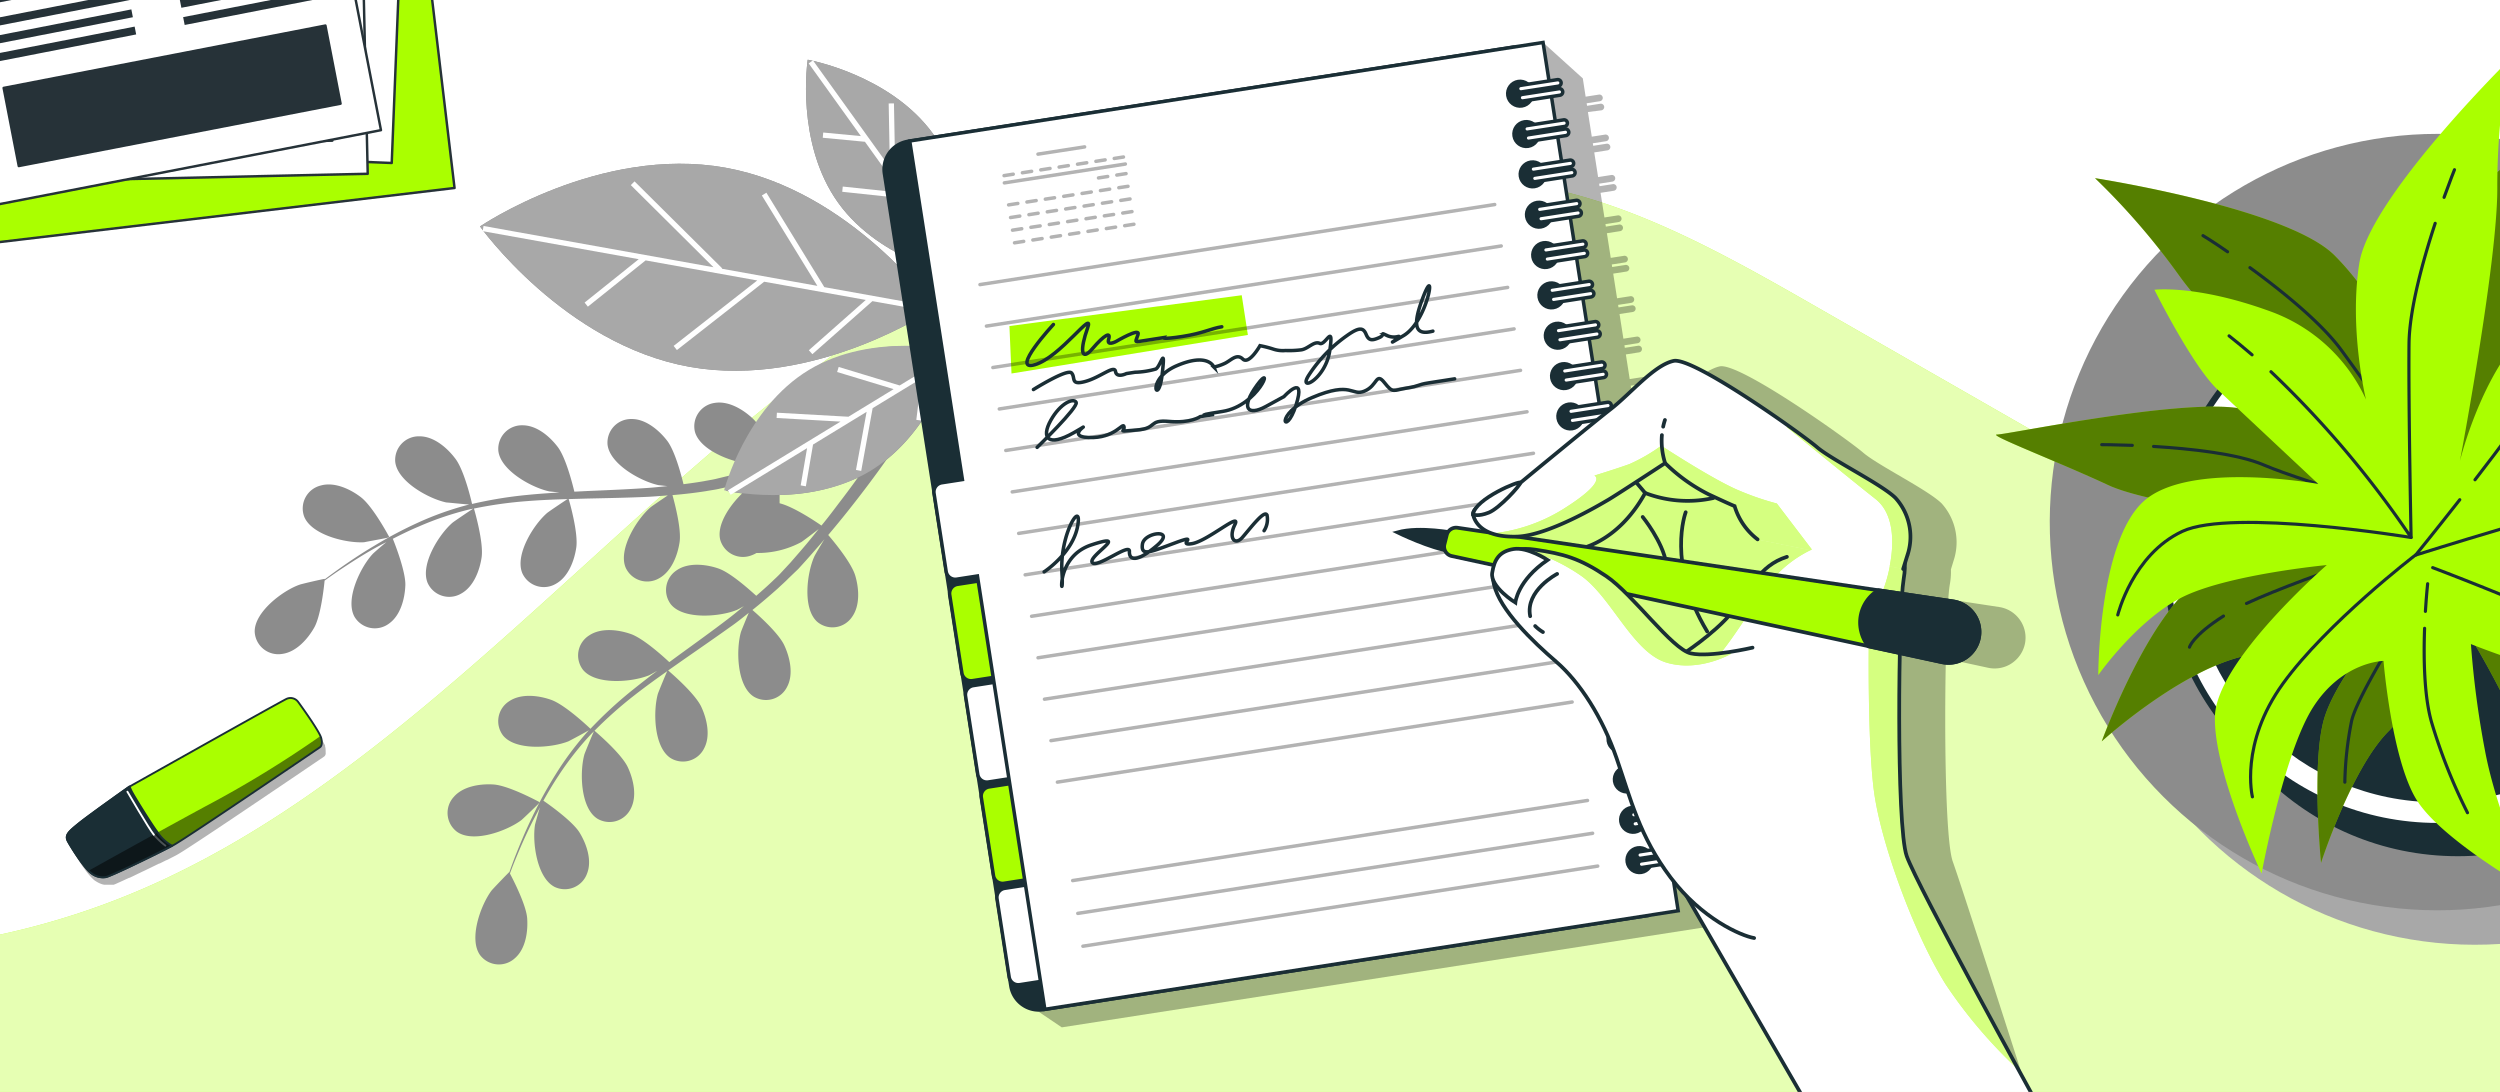 <svg id="Слой_1" data-name="Слой 1" xmlns="http://www.w3.org/2000/svg" xmlns:xlink="http://www.w3.org/1999/xlink" viewBox="0 0 435 190"><defs><style>.cls-1,.cls-14,.cls-19,.cls-24,.cls-25,.cls-28,.cls-34,.cls-37,.cls-38{fill:none;}.cls-12,.cls-16,.cls-2,.cls-22,.cls-27,.cls-6,.cls-8{fill:#fff;}.cls-11,.cls-12,.cls-14,.cls-2,.cls-21,.cls-22,.cls-23,.cls-25,.cls-28,.cls-29,.cls-3,.cls-30,.cls-34,.cls-4{stroke:#1a2e35;}.cls-11,.cls-12,.cls-14,.cls-15,.cls-16,.cls-18,.cls-19,.cls-2,.cls-21,.cls-22,.cls-23,.cls-24,.cls-25,.cls-28,.cls-29,.cls-3,.cls-30,.cls-34,.cls-37,.cls-38,.cls-4{stroke-linecap:round;}.cls-2,.cls-21,.cls-22,.cls-23,.cls-24,.cls-25,.cls-28,.cls-29,.cls-30{stroke-miterlimit:10;}.cls-2,.cls-28,.cls-29,.cls-30{stroke-width:0.65px;}.cls-15,.cls-23,.cls-3,.cls-30,.cls-7{fill:#af0;}.cls-11,.cls-12,.cls-14,.cls-15,.cls-16,.cls-18,.cls-19,.cls-3,.cls-34,.cls-37,.cls-38,.cls-4{stroke-linejoin:round;}.cls-3,.cls-34,.cls-37,.cls-38,.cls-4{stroke-width:0.33px;}.cls-11,.cls-21,.cls-29,.cls-35,.cls-4{fill:#1a2e35;}.cls-5{clip-path:url(#clip-path);}.cls-8{opacity:0.7;}.cls-9{fill:#a8a8a8;}.cls-10{fill:#8c8c8c;}.cls-11,.cls-12{stroke-width:1.1px;}.cls-13,.cls-27{opacity:0.5;}.cls-14{stroke-width:0.55px;}.cls-15,.cls-16,.cls-18,.cls-19{stroke:#263238;stroke-width:0.43px;}.cls-17,.cls-18{fill:#263238;}.cls-20{opacity:0.3;}.cls-21,.cls-22,.cls-23,.cls-24,.cls-25{stroke-width:0.61px;}.cls-24{stroke:#000;}.cls-26{clip-path:url(#clip-path-2);}.cls-31{clip-path:url(#clip-path-3);}.cls-32{clip-path:url(#clip-path-4);}.cls-33{clip-path:url(#clip-path-5);}.cls-36{clip-path:url(#clip-path-6);}.cls-37,.cls-38{stroke:#fff;}.cls-37{opacity:0.26;}</style><clipPath id="clip-path"><rect class="cls-1" width="435" height="190"/></clipPath><clipPath id="clip-path-2"><path id="_Обтравочный_контур_" data-name="&lt;Обтравочный контур&gt;" class="cls-2" d="M322.74,206.52l-32.39-56S286.73,125.1,279,114.86s-18.55-17.71-12.27-22.94S289,76.69,292.26,77.33s25.29,11.74,31.51,13.57,8.4,4.44,7.47,9.83-1.32,43,.53,48.23S354,191.2,354,191.2"/></clipPath><clipPath id="clip-path-3"><path id="_Обтравочный_контур_2" data-name="&lt;Обтравочный контур&gt;" class="cls-2" d="M304.94,112.69s-7.42,1.74-10.73,1-10.09-10.31-14.73-13.44-7.48-3.88-12.35-4.61-8.23,1.62-7.18,6.07,6.69,9.85,10.82,13.42,8.06,9.69,10.51,16.78,4,13.62,9.42,20.79,12.23,10.12,14.52,10.52"/></clipPath><clipPath id="clip-path-4"><path id="_Обтравочный_контур_3" data-name="&lt;Обтравочный контур&gt;" class="cls-2" d="M331.15,99l.89-2.87a10.08,10.08,0,0,0-2.23-9.49c-2.44-2.4-11.1-6.63-13.66-8.84s-21.54-15.75-24.95-15-7.43,5.66-10.87,8.34S264.56,84,264.56,84s-8.66,3.76-8.25,5.53,2.2,4,7.63,3.84,14.49-5.59,15.87-6.39,9.92-6.4,9.92-6.4A30,30,0,0,0,297.27,86c4,1.87,4.55,2.06,4.55,2.06a11.34,11.34,0,0,0,4,5.79"/></clipPath><clipPath id="clip-path-5"><path id="_Обтравочный_контур_4" data-name="&lt;Обтравочный контур&gt;" class="cls-3" d="M22.5,136.89s-6.93,4.9-8.76,6.38-2.48,2.07-1.93,3.11,3,4.87,4.09,5.58a3.25,3.25,0,0,0,2.49.67c.81-.1,9.41-4.29,11.75-5.55S55.7,130,55.7,130s.51-.31.19-1.58c-.27-1.06-3.07-5-4-6.27a1.65,1.65,0,0,0-2-.56h0C48.76,122.11,22.5,136.89,22.5,136.89Z"/></clipPath><clipPath id="clip-path-6"><path id="_Обтравочный_контур_5" data-name="&lt;Обтравочный контур&gt;" class="cls-4" d="M27.38,144.75c-.87-1.1-4.08-6.27-4.5-7.13a7.8,7.8,0,0,1-.32-.75l-.06,0s-6.93,4.9-8.76,6.38-2.48,2.07-1.93,3.11,3,4.87,4.09,5.58a3.25,3.25,0,0,0,2.49.67c.79-.1,8.95-4.07,11.55-5.45A7.2,7.2,0,0,1,27.38,144.75Z"/></clipPath></defs><title>using_apostrophes_after_s_blog</title><g class="cls-5"><rect class="cls-6" x="-4.02" y="-10.48" width="453.14" height="206.5"/><path class="cls-7" d="M31.19,151.72c57-28,98.6-95,158.14-113.24a176.27,176.27,0,0,1,28.74-5.74c18.59-2.46,37.56-3.81,55.83,1.06,14.86,4,28.77,11.92,42.54,19.81l49.08,28.13c19.61,11.24,39.63,22.82,55.1,41.39s25.81,45.78,21.17,71.72a24.25,24.25,0,0,1-2.78,8.41c-3.9,6.34-11.34,6.94-17.81,7q-191.43,1-382.86-1.76c-20.74-.3-41.48-.64-62.2-1.85-16.38-1-34.32-3.32-45.75-17.74-5.12-6.45-11.93-23.25-3-29.21,5.87-3.91,22.36,4.22,28.75,5A133.66,133.66,0,0,0,31.19,151.72Z"/><path class="cls-8" d="M31.19,151.72c57-28,98.6-95,158.14-113.24a176.27,176.27,0,0,1,28.74-5.74c18.59-2.46,37.56-3.81,55.83,1.06,14.86,4,28.77,11.92,42.54,19.81l49.08,28.13c19.61,11.24,39.63,22.82,55.1,41.39s25.81,45.78,21.17,71.72a24.25,24.25,0,0,1-2.78,8.41c-3.9,6.34-11.34,6.94-17.81,7q-191.43,1-382.86-1.76c-20.74-.3-41.48-.64-62.2-1.85-16.38-1-34.32-3.32-45.75-17.74-5.12-6.45-11.93-23.25-3-29.21,5.87-3.91,22.36,4.22,28.75,5A133.66,133.66,0,0,0,31.19,151.72Z"/><ellipse class="cls-9" cx="430.66" cy="96.85" rx="67.55" ry="67.44" transform="translate(290.98 515.58) rotate(-84.23)"/><ellipse class="cls-10" cx="424.12" cy="90.86" rx="67.55" ry="67.44" transform="translate(291.06 503.68) rotate(-84.23)"/><circle class="cls-11" cx="427.66" cy="101.15" r="47.28"/><circle class="cls-12" cx="424.13" cy="96.46" r="47.28"/><circle class="cls-11" cx="424.13" cy="96.46" r="42.58"/><path class="cls-7" d="M419.14,64.45s-4.7-11.75-12.92-20S364.53,31,364.53,31a122.57,122.57,0,0,1,14.68,17c7.63,10.57,32.89,34.65,32.89,34.65S399.76,72.08,388.6,70.91s-39.35,4.7-41.11,4.7,10.57,4.7,19.38,8.81,42.87,7.63,42.87,7.63-14.68,4.11-24.67,7.63S365.7,129,365.7,129s12.92-11.75,24.08-14.68,27-8.22,27-8.22-10,11.16-12.33,18.79-.59,25.25-.59,25.25,5.29-16.44,11.75-22.9,13.51-17.62,13.51-17.62a162.81,162.81,0,0,1,8.81,16.44c4.7,10,7.63,24.67,7.63,24.67s7.63-16.44,7-24.67-9.4-22.9-9.4-22.9,5.87-4.11,14.68-.59S482,120.83,482,120.83s-3.52-19.38-9.4-27-31.13-10-31.13-10,14.09-8.22,22.9-10,20.55,2.35,20.55,2.35-13.51-18.79-24.08-20S434.41,71.5,434.41,71.5L439.11,48c1.17-5.87-1.17-20.55-1.17-20.55S431.47,31,423.84,42.13A29.21,29.21,0,0,0,419.14,64.45Z"/><path class="cls-13" d="M419.14,64.45s-4.7-11.75-12.92-20S364.53,31,364.53,31a122.57,122.57,0,0,1,14.68,17c7.63,10.57,32.89,34.65,32.89,34.65S399.76,72.08,388.6,70.91s-39.35,4.7-41.11,4.7,10.57,4.7,19.38,8.81,42.87,7.63,42.87,7.63-14.68,4.11-24.67,7.63S365.7,129,365.7,129s12.92-11.75,24.08-14.68,27-8.22,27-8.22-10,11.16-12.33,18.79-.59,25.25-.59,25.25,5.29-16.44,11.75-22.9,13.51-17.62,13.51-17.62a162.81,162.81,0,0,1,8.81,16.44c4.7,10,7.63,24.67,7.63,24.67s7.63-16.44,7-24.67-9.4-22.9-9.4-22.9,5.87-4.11,14.68-.59S482,120.83,482,120.83s-3.52-19.38-9.4-27-31.13-10-31.13-10,14.09-8.22,22.9-10,20.55,2.35,20.55,2.35-13.51-18.79-24.08-20S434.41,71.5,434.41,71.5L439.11,48c1.17-5.87-1.17-20.55-1.17-20.55S431.47,31,423.84,42.13A29.21,29.21,0,0,0,419.14,64.45Z"/><path class="cls-14" d="M430.71,46.57c.41-1.69.86-3.37,1.35-5"/><path class="cls-14" d="M391.49,46.57c5.5,4,12.38,9.54,15.91,14.36,6.46,8.81,19.38,27.6,19.38,27.6a174.48,174.48,0,0,1,3-37.65"/><path class="cls-14" d="M383.32,41S385,42,387.6,43.81"/><path class="cls-14" d="M426.78,88.53s22.32-22.32,31.71-24.08,17.62,5.29,17.62,5.29"/><path class="cls-14" d="M386.89,107.19c-5.43,3.46-5.92,5.42-5.92,5.42"/><path class="cls-14" d="M475.52,109.08s-3.52-8.81-15.86-12.92S428,91.46,428,91.46s-27.18,8.89-37.11,13.54"/><path class="cls-14" d="M416.09,88.11C422.65,90,428,91.46,428,91.46"/><path class="cls-14" d="M374.72,77.68c6.38.39,14.6,1.26,19.17,3.22,3.73,1.6,11.07,3.92,18,6"/><path class="cls-14" d="M365.7,77.37s2.14,0,5.32.12"/><path class="cls-14" d="M426.78,95s-16.44,24.67-17.62,30.54A60,60,0,0,0,408,136.1"/><path class="cls-14" d="M434.09,102.75c3.17,4.09,7,9.54,8.55,14a95.69,95.69,0,0,1,4.11,16.44"/><path class="cls-14" d="M429.12,96.75s1.3,1.45,3.12,3.69"/><path class="cls-7" d="M411.68,69.51s-3-12.28-1.15-23.75,26-35.29,26-35.29a122.56,122.56,0,0,0-2,22.4c0,13-6.5,47.33-6.5,47.33s3.85-15.78,12.23-23.24S475,37.81,476.39,36.78s-5.85,10-10.6,18.46-30.37,31.21-30.37,31.21,14.32-5.22,24.49-8.19,32.87,12.55,32.87,12.55-17.35-2-28.12,2.12S437.91,102,437.91,102s14.62,3.24,21,8.07,15.21,20.17,15.21,20.17S460.21,120,451.19,118.5s-21.25-6.43-21.25-6.43a162.82,162.82,0,0,0,2.44,18.49c2,10.85,8.19,24.49,8.19,24.49s-15.79-8.9-20.11-15.92S414.73,115,414.73,115s-7.17.09-12.27,8.09S393.52,152,393.52,152s-8.44-17.8-8.12-27.42,19.46-26.26,19.46-26.26-16.24,1.54-24.43,5.25-15.33,13.9-15.33,13.9,0-23.14,7.91-30.26,30.37-3,30.37-3L385.87,67.8c-4.38-4.09-11-17.38-11-17.38s7.3-.91,20,3.7A29.21,29.21,0,0,1,411.68,69.51Z"/><path class="cls-14" d="M391.86,61.74c-1.32-1.13-2.66-2.24-4-3.3"/><path class="cls-14" d="M423.72,38.86c-2.13,6.47-4.49,15-4.55,20.94-.11,10.92.36,33.72.36,33.72a174.49,174.49,0,0,0-24.38-28.84"/><path class="cls-14" d="M427.08,29.53s-.76,1.89-1.81,4.81"/><path class="cls-14" d="M419.52,93.52s-31.14-5.11-39.8-1.06S368.49,107,368.49,107"/><path class="cls-14" d="M391.92,138.65s-2.28-9.21,5.34-19.74,23-22.31,23-22.31,27.26-8.63,38-10.65"/><path class="cls-14" d="M428,86.95c-4.22,5.38-7.68,9.64-7.68,9.64"/><path class="cls-14" d="M455.48,54.34c-5,4-11.12,9.53-13.7,13.79-2.1,3.47-6.71,9.64-11.13,15.35"/><path class="cls-14" d="M423.29,98.77S451,109.21,455.41,113.3a59.94,59.94,0,0,1,7.12,7.9"/><path class="cls-14" d="M421.88,109.33c-.19,5.17-.09,11.81,1.21,16.33a95.71,95.71,0,0,0,6.25,15.75"/><path class="cls-14" d="M422.41,101.57s-.21,1.94-.39,4.81"/><path class="cls-10" d="M67.75,93.48s-2.85-5.39-5-7c-1.84-1.4-4.58-2.67-6.94-2a4.11,4.11,0,0,0-2.89,5.39c1.27,3.23,7.36,4.67,10.45,4.48C63.63,94.28,67.78,93.54,67.75,93.48Z"/><path class="cls-10" d="M90.72,142.7c.21-.16,3.26-3.07,3.21-3.1s-5.35-2.92-8.06-3.1c-2.31-.15-5.29.3-6.9,2.15a4.11,4.11,0,0,0,.56,6.09C82.37,146.73,88.24,144.57,90.72,142.7Z"/><path class="cls-10" d="M83.52,39.4S98.14,59.91,120,63.83s42.71-10.21,42.71-10.21S148.1,33.11,126.23,29.18,83.52,39.4,83.52,39.4Z"/><path class="cls-10" d="M131.73,73.67a6.66,6.66,0,0,0-.67-.77c-1.67-1.6-4.24-3.18-6.66-2.8a4.11,4.11,0,0,0-3.49,5c.67,2.54,4.22,4.38,7.24,5.19-.39.89-.7,1.71-1,2.41l-2.27.55c-.79.21-1.56.31-2.36.47-1.17.21-2.38.37-3.59.53-.36-1.48-1.48-5.79-2.85-7.57s-3.71-3.79-6.16-3.77a4.11,4.11,0,0,0-4.21,4.43c.37,3.45,5.87,6.45,8.9,7.08.1,0,.75.09,1.53.16-1.19.12-2.37.25-3.58.33-3.43.24-6.92.38-10.43.53l-2.19.11c-.3-1.24-1.47-5.92-2.9-7.79S93.37,74,90.92,74a4.11,4.11,0,0,0-4.21,4.43c.37,3.45,5.87,6.45,8.9,7.08.11,0,.89.1,1.77.18-1.9.11-3.8.24-5.67.43a72.7,72.7,0,0,0-9.57,1.57c-.1-.44-1.37-6-3-8-1.41-1.84-3.71-3.79-6.16-3.77a4.11,4.11,0,0,0-4.21,4.43c.37,3.45,5.87,6.45,8.9,7.08.22,0,3,.3,4.06.36l-.11,0a53.58,53.58,0,0,0-9,3.2,72.9,72.9,0,0,0-7.53,4c-2.27,1.34-4.27,2.7-6,3.92-.94.67-1.8,1.3-2.59,1.89v-.07c0-.06-4.1.89-4.35,1-2.92,1-7.94,4.78-7.83,8.24a4.11,4.11,0,0,0,4.78,3.81c2.43-.32,4.44-2.57,5.58-4.59s1.69-7,1.8-8.16c.83-.6,1.73-1.24,2.73-1.91,1.78-1.18,3.8-2.5,6.09-3.78.61-.34,1.28-.69,1.92-1-1,.81-2.27,1.93-2.38,2.06-2.11,2.27-4.85,7.9-3.15,10.93a4.11,4.11,0,0,0,6,1.17c2-1.41,2.75-4.33,2.84-6.64s-1.76-7.1-2.18-8.11c1.44-.74,2.93-1.47,4.53-2.14a53,53,0,0,1,8.92-3l.54-.1c-.54.32-3.41,2.27-3.59,2.43-2.35,2-5.69,7.32-4.33,10.51a4.11,4.11,0,0,0,5.83,1.83c2.15-1.18,3.21-4,3.55-6.29.39-2.64-1.27-8.28-1.33-8.5a72.31,72.31,0,0,1,9.29-1.3c2.31-.18,4.66-.28,7-.35-.7.43-3.36,2.24-3.54,2.4-2.35,2-5.69,7.32-4.33,10.51a4.11,4.11,0,0,0,5.83,1.83c2.15-1.18,3.21-4,3.55-6.29.38-2.58-1.18-8-1.32-8.45l3.21-.09c3.5-.08,7-.14,10.48-.3,1.2-.06,2.38-.16,3.56-.25-1,.67-2.87,1.94-3,2.07-2.35,2-5.69,7.32-4.33,10.51a4.11,4.11,0,0,0,5.83,1.83c2.15-1.18,3.21-4,3.55-6.29s-.88-6.88-1.24-8.17c2-.17,3.91-.39,5.82-.69.82-.15,1.67-.25,2.44-.44l1.23-.27c-.12.41-.18.65-.18.65s1.06.24,2.81.46c-2.25,2.18-4.45,5.51-3.81,8.06a4.11,4.11,0,0,0,5.49,2.69,4.83,4.83,0,0,0,.82-.39,16,16,0,0,0,7.82-1.91c.17-.1,2.06-1.52,3-2.26-.62.77-1.24,1.54-1.9,2.34-.95,1.15-2,2.33-3,3.49L136,99.55c-.54.61-1.13,1.12-1.71,1.69-.86.82-1.78,1.62-2.7,2.43-1.11-1-4.43-4-6.55-4.74s-5.19-1.11-7.22.25a4.11,4.11,0,0,0-1.07,6c2.21,2.67,8.45,2.14,11.33,1,.09,0,.68-.34,1.36-.71-.92.76-1.84,1.52-2.8,2.25-2.73,2.09-5.57,4.13-8.41,6.19l-1.77,1.3c-.93-.87-4.5-4.13-6.72-4.9s-5.18-1.11-7.22.25a4.11,4.11,0,0,0-1.07,6c2.21,2.67,8.45,2.14,11.33,1,.1,0,.8-.41,1.57-.83-1.53,1.14-3,2.3-4.49,3.49a72.74,72.74,0,0,0-7.12,6.59c-.33-.31-4.43-4.21-6.9-5.06-2.19-.76-5.18-1.11-7.22.25a4.11,4.11,0,0,0-1.07,6c2.21,2.67,8.45,2.14,11.33,1,.2-.08,2.71-1.43,3.59-1.94l-.08.08a53.57,53.57,0,0,0-5.72,7.62,72.92,72.92,0,0,0-4.09,7.46c-1.16,2.37-2.07,4.61-2.86,6.59-.42,1.08-.78,2.07-1.11,3l0-.06c0-.06-2.93,3-3.09,3.22-1.86,2.48-4,8.37-2,11.2a4.11,4.11,0,0,0,6.09.54c1.85-1.61,2.28-4.6,2.12-6.91s-2.43-6.73-3-7.8c.36-1,.76-2,1.22-3.1.83-2,1.79-4.17,3-6.51.32-.62.69-1.28,1-1.92-.36,1.2-.82,2.86-.85,3-.51,3.06.31,9.26,3.4,10.85a4.11,4.11,0,0,0,5.65-2.33c.9-2.28-.09-5.13-1.3-7.11s-5.39-4.94-6.3-5.56c.79-1.41,1.63-2.84,2.59-4.29a53,53,0,0,1,5.81-7.4c.13-.13.27-.25.4-.38-.28.56-1.59,3.77-1.66,4-.84,3-.71,9.24,2.19,11.16a4.11,4.11,0,0,0,5.87-1.7c1.14-2.17.47-5.11-.51-7.21-1.13-2.41-5.63-6.21-5.8-6.35a72.38,72.38,0,0,1,7-6.21c1.83-1.43,3.73-2.8,5.66-4.16-.35.74-1.56,3.72-1.63,3.95-.84,3-.71,9.24,2.19,11.16a4.11,4.11,0,0,0,5.87-1.7c1.14-2.17.47-5.11-.51-7.21-1.11-2.36-5.4-6-5.76-6.32l2.63-1.85c2.88-2,5.77-4,8.57-6,1-.71,1.9-1.45,2.83-2.18-.49,1.13-1.33,3.2-1.38,3.39-.84,3-.71,9.24,2.19,11.16a4.11,4.11,0,0,0,5.87-1.7c1.14-2.17.47-5.11-.51-7.21s-4.53-5.26-5.54-6.13c1.54-1.23,3-2.48,4.47-3.79.6-.58,1.25-1.13,1.8-1.71L138.9,99C140,97.8,141,96.68,142,95.52c.51-.58,1-1.14,1.46-1.71-.66,1.07-1.68,2.79-1.76,3-1.28,2.82-2.1,9,.47,11.36a4.11,4.11,0,0,0,6.06-.79c1.46-2,1.24-5,.59-7.2-.72-2.45-4.27-6.58-4.71-7.09,1.18-1.4,2.32-2.78,3.36-4.09,2.78-3.49,5.05-6.56,6.77-9,8.92-7.16,11.94-19,11.94-19S152,57.76,141,64.47A30.06,30.06,0,0,0,131.73,73.67Zm11.19,17.77c-.54-.38-4.72-3.25-7.27-3.87,0-.49,0-1,0-1.46a33.78,33.78,0,0,0,13.61-3c-1,1.41-2.14,2.94-3.38,4.55C144.94,88.91,144,90.16,142.93,91.45Z"/><path class="cls-10" d="M140.54,10.39s-2.2,14.44,5.31,24.9,21.89,13,21.89,13,2.2-14.44-5.31-24.9S140.54,10.39,140.54,10.39Z"/><path class="cls-9" d="M83.52,39.4S98.14,59.91,120,63.83s42.71-10.21,42.71-10.21S148.1,33.11,126.23,29.18,83.52,39.4,83.52,39.4Z"/><path class="cls-9" d="M140.54,10.39s-2.2,14.44,5.31,24.9,21.89,13,21.89,13,2.2-14.44-5.31-24.9S140.54,10.39,140.54,10.39Z"/><path class="cls-9" d="M126,85.31s14.33,3.34,25.42-3.36S166.18,61,166.18,61s-14.33-3.34-25.42,3.36S126,85.31,126,85.31Z"/><polygon class="cls-6" points="143.43 49.96 133.35 33.53 132.56 34.01 142.22 49.74 125.59 46.76 125.66 46.69 110.41 31.56 109.76 32.21 124.15 46.5 84.14 39.32 83.98 40.22 111.14 45.1 101.72 52.65 102.29 53.36 112.34 45.31 131.76 48.8 117.21 60.19 117.78 60.91 132.97 49.02 150.65 52.19 140.74 60.94 141.35 61.63 151.8 52.4 163.18 54.44 163.34 53.54 143.42 49.96 143.43 49.96"/><polygon class="cls-6" points="145.93 63.85 145.66 64.73 155.49 67.71 147.61 72.52 147.61 72.51 135.18 71.81 135.13 72.73 146.25 73.36 126.66 85.31 127.14 86.09 140.43 77.98 139.32 84.46 140.22 84.62 141.47 77.35 150.79 71.66 148.94 81.77 149.85 81.94 151.84 71.02 160.32 65.85 159.44 73.06 160.35 73.17 161.32 65.24 166.97 61.79 166.49 61.01 156.54 67.07 145.93 63.85"/><polygon class="cls-6" points="155.78 30.44 155.55 17.99 154.63 18 154.84 29.14 141.45 10.5 140.71 11.03 149.79 23.68 143.24 23.06 143.16 23.97 150.5 24.67 156.86 33.54 146.64 32.46 146.55 33.37 157.58 34.55 163.37 42.61 156.12 42.27 156.07 43.19 164.06 43.56 167.91 48.94 168.66 48.4 161.87 38.94 164.29 28.11 163.39 27.91 161.15 37.94 155.77 30.44 155.78 30.44"/><path class="cls-15" d="M69.44-68.6h0a2.37,2.37,0,0,1-2.63-2.07l-.32-2.72L-24-62.64-11.44,43.47,79.09,32.71,72.23-25a2.37,2.37,0,0,1,2.07-2.63h0a2.37,2.37,0,0,0,2.07-2.63l-4.3-36.21A2.37,2.37,0,0,0,69.44-68.6Z"/><rect class="cls-16" x="1.05" y="-65.33" width="68.94" height="92.34" transform="matrix(1, 0.04, -0.04, 1, -0.75, -1.45)"/><rect class="cls-17" x="6.28" y="0.46" width="24.13" height="1.39" transform="translate(0.06 -0.74) rotate(2.32)"/><rect class="cls-17" x="39.1" y="-1.26" width="24.13" height="1.39" transform="translate(0.02 -2.07) rotate(2.32)"/><rect class="cls-17" x="38.98" y="1.79" width="24.13" height="1.39" transform="translate(0.14 -2.07) rotate(2.32)"/><rect class="cls-18" x="5.49" y="7.21" width="57.13" height="13.87" transform="translate(0.6 -1.37) rotate(2.32)"/><rect class="cls-16" x="-5.97" y="-61.33" width="68.94" height="92.34" transform="translate(0.34 0.63) rotate(-1.27)"/><rect class="cls-17" x="0.42" y="-0.6" width="24.13" height="1.39" transform="translate(0 0.28) rotate(-1.27)"/><rect class="cls-17" x="0.49" y="2.45" width="24.13" height="1.39" transform="translate(-0.07 0.28) rotate(-1.27)"/><rect class="cls-17" x="0.56" y="5.5" width="24.13" height="1.39" transform="translate(-0.13 0.28) rotate(-1.27)"/><rect class="cls-17" x="33.14" y="-1.32" width="24.13" height="1.39" transform="translate(0.03 1) rotate(-1.27)"/><rect class="cls-17" x="33.21" y="1.73" width="24.13" height="1.39" transform="translate(-0.04 1) rotate(-1.27)"/><rect class="cls-17" x="33.28" y="4.78" width="24.13" height="1.39" transform="translate(-0.11 1.01) rotate(-1.27)"/><rect class="cls-18" x="0.55" y="11.24" width="57.13" height="13.87" transform="translate(-0.4 0.65) rotate(-1.27)"/><rect class="cls-16" x="-10.73" y="-62.28" width="68.94" height="92.34" transform="matrix(0.98, -0.19, 0.19, 0.98, 3.53, 4.25)"/><rect class="cls-17" x="-1.51" y="0.95" width="24.13" height="1.39" transform="translate(-0.12 2.06) rotate(-11.06)"/><rect class="cls-17" x="-0.92" y="3.94" width="24.13" height="1.39" transform="translate(-0.68 2.22) rotate(-11.06)"/><rect class="cls-17" x="-0.34" y="6.93" width="24.13" height="1.39" transform="translate(-1.25 2.39) rotate(-11.06)"/><rect class="cls-17" x="31.2" y="-2.34" width="24.13" height="1.39" transform="translate(1.12 8.27) rotate(-11.06)"/><rect class="cls-17" x="31.78" y="0.66" width="24.13" height="1.39" transform="translate(0.55 8.43) rotate(-11.06)"/><line class="cls-19" x1="-2.49" y1="0.66" x2="54.67" y2="-10.51"/><rect class="cls-18" x="1.45" y="9.7" width="57.13" height="13.87" transform="matrix(0.98, -0.19, 0.19, 0.98, -2.63, 6.07)"/><path class="cls-20" d="M278.64,19.2a.58.58,0,1,0-.18-1.15l-2.31.36-.07-.44,2.31-.36a.58.58,0,1,0-.18-1.15l-2.31.36-.49-3.18-6.93-6.26L177.8,174.07l6.95,4.69,113.61-17.68-1.27-8.15,2.31-.36a.58.58,0,1,0-.18-1.15l-2.31.36-.07-.44,2.31-.36a.58.58,0,1,0-.18-1.15l-2.31.36-.67-4.29,2.31-.36a.58.58,0,0,0-.18-1.15l-2.31.36-.07-.44,2.31-.36a.58.58,0,0,0-.18-1.15l-2.31.36-.67-4.29,2.31-.36a.58.58,0,1,0-.18-1.15l-2.31.36-.07-.44,2.31-.36a.58.58,0,1,0-.18-1.15l-2.31.36-.67-4.29,2.31-.36a.58.58,0,1,0-.18-1.15l-2.31.36-.07-.44,2.31-.36a.58.58,0,1,0-.18-1.15l-2.31.36-.67-4.29,2.31-.36a.58.58,0,1,0-.18-1.15l-2.31.36-.07-.44,2.31-.36a.58.58,0,1,0-.18-1.15l-2.31.36-.67-4.29,2.31-.36a.58.58,0,1,0-.18-1.15l-2.31.36-.07-.44,2.31-.36a.58.58,0,1,0-.18-1.15l-2.31.36-.67-4.29,2.31-.36a.58.58,0,1,0-.18-1.15l-2.31.36-.07-.44,2.31-.36a.58.58,0,1,0-.18-1.15l-2.31.36-.67-4.29,2.31-.36a.58.58,0,1,0-.18-1.15l-2.31.36-.07-.44,2.31-.36a.58.58,0,1,0-.18-1.15l-2.31.36-.67-4.29,2.31-.36a.58.58,0,1,0-.18-1.15l-2.31.36-.07-.44,2.31-.36a.58.58,0,1,0-.18-1.15l-2.31.36-.67-4.29,2.31-.36a.58.58,0,0,0-.18-1.15l-2.31.36-.07-.44,2.31-.36a.58.58,0,1,0-.18-1.15l-2.31.36-.67-4.29,2.31-.36a.58.58,0,1,0-.18-1.15l-2.31.36-.07-.44,2.31-.36a.58.58,0,1,0-.18-1.15l-2.31.36-.67-4.29,2.31-.36a.58.58,0,0,0-.18-1.15l-2.31.36-.07-.44,2.31-.36a.58.58,0,0,0-.18-1.15l-2.31.36L284,68.7l2.31-.36a.58.58,0,0,0-.18-1.15l-2.31.36-.07-.44,2.31-.36a.58.58,0,1,0-.18-1.15l-2.31.36-.67-4.29,2.31-.36a.58.58,0,1,0-.18-1.15l-2.31.36-.07-.44,2.31-.36a.58.58,0,1,0-.18-1.15l-2.31.36-.67-4.29,2.31-.36a.58.58,0,1,0-.18-1.15l-2.31.36-.07-.44,2.31-.36a.58.58,0,1,0-.18-1.15l-2.31.36-.67-4.29,2.31-.36a.58.58,0,1,0-.18-1.15l-2.31.36-.07-.44,2.31-.36a.58.58,0,1,0-.18-1.15l-2.31.36-.67-4.29,2.31-.36a.58.58,0,1,0-.18-1.15l-2.31.36-.07-.44,2.31-.36a.58.58,0,1,0-.18-1.15l-2.31.36-.67-4.29,2.31-.36a.58.58,0,1,0-.18-1.15l-2.31.36-.07-.44,2.31-.36a.58.58,0,1,0-.18-1.15l-2.31.36-.67-4.29,2.31-.36a.58.58,0,1,0-.18-1.15l-2.31.36-.07-.44,2.31-.36a.58.58,0,1,0-.18-1.15l-2.31.36-.67-4.29Z"/><path class="cls-21" d="M181.47,175.68l105.34-16.39L263.3,8.2,158,24.59a4.93,4.93,0,0,0-4.11,5.62l22,141.35A4.93,4.93,0,0,0,181.47,175.68Z"/><path class="cls-22" d="M174.5,154.1h6.07a1.61,1.61,0,0,1,1.61,1.61v13.75a1.61,1.61,0,0,1-1.61,1.61H174.5a0,0,0,0,1,0,0v-17a0,0,0,0,1,0,0Z" transform="translate(379.56 295.82) rotate(171.15)"/><path class="cls-23" d="M171.75,136.47h6.07a1.61,1.61,0,0,1,1.61,1.61v13.75a1.61,1.61,0,0,1-1.61,1.61h-6.07a0,0,0,0,1,0,0v-17A0,0,0,0,1,171.75,136.47Z" transform="translate(371.4 261.18) rotate(171.15)"/><path class="cls-22" d="M169,118.83h6.07a1.61,1.61,0,0,1,1.61,1.61V134.2a1.61,1.61,0,0,1-1.61,1.61H169a0,0,0,0,1,0,0v-17A0,0,0,0,1,169,118.83Z" transform="translate(363.23 226.55) rotate(171.15)"/><path class="cls-23" d="M166.27,101.2h6.07a1.61,1.61,0,0,1,1.61,1.61v13.75a1.61,1.61,0,0,1-1.61,1.61h-6.07a0,0,0,0,1,0,0v-17A0,0,0,0,1,166.27,101.2Z" transform="translate(355.06 191.92) rotate(171.15)"/><path class="cls-22" d="M163.86,84l3.6-.56-9.17-58.91L268.49,7.39,292,158.47,181.8,175.62l-11.73-75.4-3.6.56a1.61,1.61,0,0,1-1.84-1.35l-2.11-13.59A1.61,1.61,0,0,1,163.86,84Z"/><polygon class="cls-7" points="175.64 56.73 176 64.99 217.13 58.28 216.06 51.37 175.64 56.73"/><circle class="cls-21" cx="264.49" cy="16.32" r="2.15" transform="translate(0.64 40.87) rotate(-8.85)"/><path class="cls-22" d="M264.72,16l6.43-1a.58.58,0,0,0,.48-.66h0a.58.58,0,0,0-.66-.48l-6.43,1a.58.58,0,0,0-.48.66h0A.58.58,0,0,0,264.72,16Z"/><path class="cls-22" d="M265,17.57l6.43-1a.58.58,0,0,0,.48-.66h0a.58.58,0,0,0-.66-.48l-6.43,1a.58.58,0,0,0-.48.66h0A.58.58,0,0,0,265,17.57Z"/><circle class="cls-21" cx="265.58" cy="23.34" r="2.15" transform="translate(-0.43 41.12) rotate(-8.85)"/><path class="cls-22" d="M265.81,23l6.43-1a.58.58,0,0,0,.48-.66h0a.58.58,0,0,0-.66-.48l-6.43,1a.58.58,0,0,0-.48.66h0A.58.58,0,0,0,265.81,23Z"/><path class="cls-22" d="M266.05,24.59l6.43-1a.58.58,0,0,0,.48-.66h0a.58.58,0,0,0-.66-.48l-6.43,1a.58.58,0,0,0-.48.66h0A.58.58,0,0,0,266.05,24.59Z"/><circle class="cls-21" cx="266.68" cy="30.36" r="2.15" transform="translate(-1.5 41.37) rotate(-8.85)"/><path class="cls-22" d="M266.9,30l6.43-1a.58.58,0,0,0,.48-.66h0a.58.58,0,0,0-.66-.48l-6.43,1a.58.58,0,0,0-.48.66h0A.58.58,0,0,0,266.9,30Z"/><path class="cls-22" d="M267.15,31.61l6.43-1a.58.58,0,0,0,.48-.66h0a.58.58,0,0,0-.66-.48l-6.43,1a.58.58,0,0,0-.48.66h0A.58.58,0,0,0,267.15,31.61Z"/><circle class="cls-21" cx="267.77" cy="37.38" r="2.15" transform="translate(-2.56 41.62) rotate(-8.85)"/><path class="cls-22" d="M268,37l6.43-1a.58.58,0,0,0,.48-.66h0a.58.58,0,0,0-.66-.48l-6.43,1a.58.58,0,0,0-.48.66h0A.58.58,0,0,0,268,37Z"/><path class="cls-22" d="M268.24,38.63l6.43-1a.58.58,0,0,0,.48-.66h0a.58.58,0,0,0-.66-.48l-6.43,1a.58.58,0,0,0-.48.66h0A.58.58,0,0,0,268.24,38.63Z"/><circle class="cls-21" cx="268.86" cy="44.4" r="2.15" transform="translate(-3.63 41.87) rotate(-8.85)"/><path class="cls-22" d="M269.08,44.06l6.43-1a.58.58,0,0,0,.48-.66h0a.58.58,0,0,0-.66-.48l-6.43,1a.58.58,0,0,0-.48.66h0A.58.58,0,0,0,269.08,44.06Z"/><path class="cls-22" d="M269.33,45.65l6.43-1a.58.58,0,0,0,.48-.66h0a.58.58,0,0,0-.66-.48l-6.43,1a.58.58,0,0,0-.48.66h0A.58.58,0,0,0,269.33,45.65Z"/><circle class="cls-21" cx="269.95" cy="51.42" r="2.15" transform="translate(-4.7 42.12) rotate(-8.85)"/><path class="cls-22" d="M270.18,51.08l6.43-1a.58.58,0,0,0,.48-.66h0a.58.58,0,0,0-.66-.48l-6.43,1a.58.58,0,0,0-.48.66h0A.58.58,0,0,0,270.18,51.08Z"/><path class="cls-22" d="M270.42,52.67l6.43-1a.58.58,0,0,0,.48-.66h0a.58.58,0,0,0-.66-.48l-6.43,1a.58.58,0,0,0-.48.66h0A.58.58,0,0,0,270.42,52.67Z"/><circle class="cls-21" cx="271.05" cy="58.44" r="2.15" transform="translate(-5.76 42.37) rotate(-8.85)"/><path class="cls-22" d="M271.27,58.1l6.43-1a.58.58,0,0,0,.48-.66h0a.58.58,0,0,0-.66-.48l-6.43,1a.58.58,0,0,0-.48.66h0A.58.58,0,0,0,271.27,58.1Z"/><path class="cls-22" d="M271.52,59.69l6.43-1a.58.58,0,0,0,.48-.66h0a.58.58,0,0,0-.66-.48l-6.43,1a.58.58,0,0,0-.48.66h0A.58.58,0,0,0,271.52,59.69Z"/><circle class="cls-21" cx="272.14" cy="65.46" r="2.15" transform="translate(-6.83 42.63) rotate(-8.85)"/><path class="cls-22" d="M272.36,65.12l6.43-1a.58.58,0,0,0,.48-.66h0a.58.58,0,0,0-.66-.48l-6.43,1a.58.58,0,0,0-.48.66h0A.58.58,0,0,0,272.36,65.12Z"/><path class="cls-22" d="M272.61,66.7l6.43-1a.58.58,0,0,0,.48-.66h0a.58.58,0,0,0-.66-.48l-6.43,1a.58.58,0,0,0-.48.66h0A.58.58,0,0,0,272.61,66.7Z"/><circle class="cls-21" cx="273.23" cy="72.48" r="2.15" transform="translate(-7.89 42.88) rotate(-8.85)"/><path class="cls-22" d="M273.45,72.14l6.43-1a.58.58,0,0,0,.48-.66h0a.58.58,0,0,0-.66-.48l-6.43,1a.58.58,0,0,0-.48.66h0A.58.58,0,0,0,273.45,72.14Z"/><path class="cls-22" d="M273.7,73.72l6.43-1a.58.58,0,0,0,.48-.66h0a.58.58,0,0,0-.66-.48l-6.43,1a.58.58,0,0,0-.48.66h0A.58.58,0,0,0,273.7,73.72Z"/><circle class="cls-21" cx="274.32" cy="79.49" r="2.15" transform="translate(-8.96 43.13) rotate(-8.85)"/><path class="cls-22" d="M274.55,79.16l6.43-1a.58.58,0,0,0,.48-.66h0a.58.58,0,0,0-.66-.48l-6.43,1a.58.58,0,0,0-.48.66h0A.58.58,0,0,0,274.55,79.16Z"/><path class="cls-22" d="M274.79,80.74l6.43-1a.58.58,0,0,0,.48-.66h0a.58.58,0,0,0-.66-.48l-6.43,1a.58.58,0,0,0-.48.66h0A.58.58,0,0,0,274.79,80.74Z"/><circle class="cls-21" cx="275.42" cy="86.51" r="2.15" transform="translate(-10.03 43.38) rotate(-8.85)"/><path class="cls-22" d="M275.64,86.18l6.43-1a.58.58,0,0,0,.48-.66h0a.58.58,0,0,0-.66-.48l-6.43,1a.58.58,0,0,0-.48.66h0A.58.58,0,0,0,275.64,86.18Z"/><path class="cls-22" d="M275.89,87.76l6.43-1a.58.58,0,0,0,.48-.66h0a.58.58,0,0,0-.66-.48l-6.43,1a.58.58,0,0,0-.48.66h0A.58.58,0,0,0,275.89,87.76Z"/><circle class="cls-21" cx="276.51" cy="93.53" r="2.15" transform="translate(-11.09 43.63) rotate(-8.85)"/><path class="cls-22" d="M276.73,93.2l6.43-1a.58.58,0,0,0,.48-.66h0A.58.58,0,0,0,283,91l-6.43,1a.58.58,0,0,0-.48.66h0A.58.58,0,0,0,276.73,93.2Z"/><path class="cls-22" d="M277,94.78l6.43-1a.58.58,0,0,0,.48-.66h0a.58.58,0,0,0-.66-.48l-6.43,1a.58.58,0,0,0-.48.66h0A.58.58,0,0,0,277,94.78Z"/><circle class="cls-21" cx="277.6" cy="100.55" r="2.15" transform="translate(-12.16 43.88) rotate(-8.85)"/><path class="cls-22" d="M277.82,100.21l6.43-1a.58.58,0,0,0,.48-.66h0a.58.58,0,0,0-.66-.48l-6.43,1a.58.58,0,0,0-.48.66h0A.58.58,0,0,0,277.82,100.21Z"/><path class="cls-22" d="M278.07,101.8l6.43-1a.58.58,0,0,0,.48-.66h0a.58.58,0,0,0-.66-.48l-6.43,1a.58.58,0,0,0-.48.66h0A.58.58,0,0,0,278.07,101.8Z"/><circle class="cls-21" cx="278.69" cy="107.57" r="2.15" transform="translate(-13.23 44.13) rotate(-8.85)"/><path class="cls-22" d="M278.92,107.23l6.43-1a.58.58,0,0,0,.48-.66h0a.58.58,0,0,0-.66-.48l-6.43,1a.58.58,0,0,0-.48.66h0A.58.58,0,0,0,278.92,107.23Z"/><path class="cls-22" d="M279.16,108.82l6.43-1a.58.58,0,0,0,.48-.66h0a.58.58,0,0,0-.66-.48l-6.43,1a.58.58,0,0,0-.48.66h0A.58.58,0,0,0,279.16,108.82Z"/><circle class="cls-21" cx="279.78" cy="114.59" r="2.15" transform="translate(-14.29 44.39) rotate(-8.85)"/><path class="cls-22" d="M280,114.25l6.43-1a.58.58,0,0,0,.48-.66h0a.58.58,0,0,0-.66-.48l-6.43,1a.58.58,0,0,0-.48.66h0A.58.58,0,0,0,280,114.25Z"/><path class="cls-22" d="M280.26,115.84l6.43-1a.58.58,0,0,0,.48-.66h0a.58.58,0,0,0-.66-.48l-6.43,1a.58.58,0,0,0-.48.66h0A.58.58,0,0,0,280.26,115.84Z"/><circle class="cls-21" cx="280.88" cy="121.61" r="2.15" transform="translate(-15.36 44.64) rotate(-8.85)"/><path class="cls-22" d="M281.1,121.27l6.43-1a.58.58,0,0,0,.48-.66h0a.58.58,0,0,0-.66-.48l-6.43,1a.58.58,0,0,0-.48.66h0A.58.58,0,0,0,281.1,121.27Z"/><path class="cls-22" d="M281.35,122.86l6.43-1a.58.58,0,0,0,.48-.66h0a.58.58,0,0,0-.66-.48l-6.43,1a.58.58,0,0,0-.48.66h0A.58.58,0,0,0,281.35,122.86Z"/><circle class="cls-21" cx="281.97" cy="128.63" r="2.15" transform="translate(-16.43 44.89) rotate(-8.85)"/><path class="cls-22" d="M282.19,128.29l6.43-1a.58.58,0,0,0,.48-.66h0a.58.58,0,0,0-.66-.48l-6.43,1a.58.58,0,0,0-.48.66h0A.58.58,0,0,0,282.19,128.29Z"/><path class="cls-22" d="M282.44,129.88l6.43-1a.58.58,0,0,0,.48-.66h0a.58.58,0,0,0-.66-.48l-6.43,1a.58.58,0,0,0-.48.66h0A.58.58,0,0,0,282.44,129.88Z"/><circle class="cls-21" cx="283.06" cy="135.65" r="2.15" transform="translate(-17.49 45.14) rotate(-8.85)"/><path class="cls-22" d="M283.29,135.31l6.43-1a.58.58,0,0,0,.48-.66h0a.58.58,0,0,0-.66-.48l-6.43,1a.58.58,0,0,0-.48.66h0A.58.58,0,0,0,283.29,135.31Z"/><path class="cls-22" d="M283.53,136.9l6.43-1a.58.58,0,0,0,.48-.66h0a.58.58,0,0,0-.66-.48l-6.43,1a.58.58,0,0,0-.48.66h0A.58.58,0,0,0,283.53,136.9Z"/><circle class="cls-21" cx="284.15" cy="142.67" r="2.15" transform="translate(-18.56 45.39) rotate(-8.85)"/><path class="cls-22" d="M284.38,142.33l6.43-1a.58.58,0,0,0,.48-.66h0a.58.58,0,0,0-.66-.48l-6.43,1a.58.58,0,0,0-.48.66h0A.58.58,0,0,0,284.38,142.33Z"/><path class="cls-22" d="M284.62,143.92l6.43-1a.58.58,0,0,0,.48-.66h0a.58.58,0,0,0-.66-.48l-6.43,1a.58.58,0,0,0-.48.66h0A.58.58,0,0,0,284.62,143.92Z"/><circle class="cls-21" cx="285.25" cy="149.69" r="2.15" transform="translate(-19.62 45.64) rotate(-8.85)"/><path class="cls-22" d="M285.47,149.35l6.43-1a.58.58,0,0,0,.48-.66h0a.58.58,0,0,0-.66-.48l-6.43,1a.58.58,0,0,0-.48.66h0A.58.58,0,0,0,285.47,149.35Z"/><path class="cls-22" d="M285.72,150.94l6.43-1a.58.58,0,0,0,.48-.66h0a.58.58,0,0,0-.66-.48l-6.43,1a.58.58,0,0,0-.48.66h0A.58.58,0,0,0,285.72,150.94Z"/><g class="cls-20"><line class="cls-24" x1="191.14" y1="30.96" x2="192.74" y2="30.71"/><line class="cls-24" x1="194.33" y1="30.46" x2="195.93" y2="30.21"/><line class="cls-24" x1="175.5" y1="35.65" x2="177.1" y2="35.4"/><line class="cls-24" x1="178.69" y1="35.15" x2="180.29" y2="34.9"/><line class="cls-24" x1="181.89" y1="34.65" x2="183.49" y2="34.41"/><line class="cls-24" x1="185.09" y1="34.16" x2="186.69" y2="33.91"/><line class="cls-24" x1="188.28" y1="33.66" x2="189.88" y2="33.41"/><line class="cls-24" x1="191.48" y1="33.16" x2="193.08" y2="32.91"/><line class="cls-24" x1="194.68" y1="32.66" x2="196.27" y2="32.42"/><line class="cls-24" x1="175.84" y1="37.85" x2="177.44" y2="37.6"/><line class="cls-24" x1="179.04" y1="37.35" x2="180.63" y2="37.1"/><line class="cls-24" x1="182.23" y1="36.86" x2="183.83" y2="36.61"/><line class="cls-24" x1="185.43" y1="36.36" x2="187.03" y2="36.11"/><line class="cls-24" x1="188.63" y1="35.86" x2="190.22" y2="35.61"/><line class="cls-24" x1="191.82" y1="35.36" x2="193.42" y2="35.11"/><line class="cls-24" x1="195.02" y1="34.87" x2="196.62" y2="34.62"/><line class="cls-24" x1="176.18" y1="40.05" x2="177.78" y2="39.8"/><line class="cls-24" x1="179.38" y1="39.55" x2="180.98" y2="39.31"/><line class="cls-24" x1="182.58" y1="39.06" x2="184.17" y2="38.81"/><line class="cls-24" x1="185.77" y1="38.56" x2="187.37" y2="38.31"/><line class="cls-24" x1="188.97" y1="38.06" x2="190.57" y2="37.81"/><line class="cls-24" x1="192.16" y1="37.56" x2="193.76" y2="37.32"/><line class="cls-24" x1="195.36" y1="37.07" x2="196.96" y2="36.82"/><line class="cls-24" x1="176.53" y1="42.25" x2="178.12" y2="42"/><line class="cls-24" x1="179.72" y1="41.76" x2="181.32" y2="41.51"/><line class="cls-24" x1="182.92" y1="41.26" x2="184.52" y2="41.01"/><line class="cls-24" x1="186.11" y1="40.76" x2="187.71" y2="40.51"/><line class="cls-24" x1="189.31" y1="40.26" x2="190.91" y2="40.01"/><line class="cls-24" x1="192.51" y1="39.77" x2="194.11" y2="39.52"/><line class="cls-24" x1="195.7" y1="39.27" x2="197.3" y2="39.02"/><line class="cls-24" x1="174.71" y1="30.56" x2="176.3" y2="30.31"/><line class="cls-24" x1="177.9" y1="30.06" x2="179.5" y2="29.81"/><line class="cls-24" x1="181.1" y1="29.56" x2="182.7" y2="29.31"/><line class="cls-24" x1="184.29" y1="29.07" x2="185.89" y2="28.82"/><line class="cls-24" x1="187.49" y1="28.57" x2="189.09" y2="28.32"/><line class="cls-24" x1="190.69" y1="28.07" x2="192.29" y2="27.82"/><line class="cls-24" x1="193.88" y1="27.57" x2="195.48" y2="27.32"/><line class="cls-24" x1="195.81" y1="28.54" x2="174.76" y2="31.82"/><line class="cls-24" x1="180.61" y1="26.82" x2="188.72" y2="25.56"/><line class="cls-24" x1="170.52" y1="49.52" x2="260.08" y2="35.59"/><line class="cls-24" x1="171.64" y1="56.74" x2="261.21" y2="42.8"/><line class="cls-24" x1="172.76" y1="63.95" x2="262.33" y2="50.01"/><line class="cls-24" x1="173.88" y1="71.16" x2="263.45" y2="57.23"/><line class="cls-24" x1="175.01" y1="78.38" x2="264.57" y2="64.44"/><line class="cls-24" x1="176.13" y1="85.59" x2="265.7" y2="71.65"/><line class="cls-24" x1="177.25" y1="92.81" x2="266.82" y2="78.87"/><line class="cls-24" x1="178.38" y1="100.02" x2="267.94" y2="86.08"/><line class="cls-24" x1="179.5" y1="107.23" x2="269.06" y2="93.29"/><line class="cls-24" x1="180.62" y1="114.45" x2="270.19" y2="100.51"/><line class="cls-24" x1="181.74" y1="121.66" x2="271.31" y2="107.72"/><line class="cls-24" x1="182.87" y1="128.87" x2="272.43" y2="114.93"/><line class="cls-24" x1="183.99" y1="136.09" x2="273.55" y2="122.15"/><line class="cls-24" x1="186.65" y1="153.22" x2="276.22" y2="139.28"/><line class="cls-24" x1="187.54" y1="158.93" x2="277.11" y2="144.99"/><line class="cls-24" x1="188.43" y1="164.64" x2="278" y2="150.7"/></g><path class="cls-25" d="M183.29,56.46s-7.64,8.27-3.23,7,10.46-9.94,9.17-6.35-1.22,6,.86,3.56,3.23-3,2.82-1.67,1.3.41,1.3.41,4.23-2.5,3.81-1.21-.71,1.34.49,1.16l3.91-.61s-.25.35,3.35-.21,5-1.4,6.82-1.68"/><path class="cls-25" d="M179.82,67.78s5.89-3.69,6.63-2.88-.27,2.2,2.38,1.48,5.08-2.95,5.27-1.74S196,65,196,65l1.5-.23a14.15,14.15,0,0,0,3.61-.56c.85-.44,1.75-4.58,1.09,1.06s-3,.77,2.52-1.62,6.5.22,6.5.22a8.51,8.51,0,0,0,1.76-.58c1.16-.49,2.17-1.88,3.26-.82s3-2.32,3-2.32a18.09,18.09,0,0,1,2.24.57,5.25,5.25,0,0,0,2.2.27,16.82,16.82,0,0,0,2.75-.12c1.2-.19,2.22-1.58,3.21-1.12s2.49-3.77,1.74,1.27-5.63,7.34-3.65,4.26a25.21,25.21,0,0,1,6.63-6.88c2.22-1.58,2.87-1.37,3.35-.21s1.09,1.06,2.24.57.16-.95,1.16-.49a2.9,2.9,0,0,0,2.2.27c.9-.14-3.33,2.36.9-.14s5.74-12.59,3.53-7-1.38,7,1.58,6.22"/><path class="cls-25" d="M180.46,77.84s7.23-7,6.79-7.83-2.75.12-4.43,3.15-.5,4.7,4,2.14-2.06.63,2.59.83,6-2.79,6.17-1.88-1.41.84,2.24.57,1.87-1.83,5.62-1.49,5.41-.84,5.41-.84l2.4-.37s-4.86.45,1.46-.53,9.1-8.8,6.05-4.64-1.61,5.48,1.51,3.77L223.42,69s3.95-4.31,2.08,1.52-4.07,1.56,2.87-1.37,6.75-.13,9.06-1.1,1.94-3.38,3.47-1.46,1.44,1.32,3.84.94,1.76-.58,3.86-.91l4.51-.7"/><path class="cls-25" d="M181.68,99.5s5-3.25,5.84-8-3.17,1.42-2.74,8.12-1.92-2.47,5.1-4.8-.62,1.94.17,3.05,6.54-3.48,6.47-1.93,1.23,2,4.76-1-2.22-2.42-2.5-.23,1.44,1.32,5.8-.29.09.6,2.8.18,8.66-5.66,7.49-3.32,0,3.7,1.28,2.26,4.11-5.26,4.34-3.75a3.62,3.62,0,0,1-.54,2.55"/><path class="cls-20" d="M339.78,149.9c-1.26-3.54-1.48-22.1-1.2-35.3l7.34,1.59a5.36,5.36,0,0,0,3.75-.55,5.51,5.51,0,0,0,1.44-1.17,5.35,5.35,0,0,0,1.28-2.75,5.47,5.47,0,0,0,.05-.55,5.37,5.37,0,0,0-.77-3,5.42,5.42,0,0,0-.62-.83,5.37,5.37,0,0,0-3.21-1.72L339,104.27c.08-1.16.17-2,.27-2.6a12.15,12.15,0,0,0,.19-2.59l.61-2a10.08,10.08,0,0,0-2.23-9.49c-2.44-2.4-11.1-6.63-13.66-8.84s-21.54-15.75-24.95-15-7.43,5.66-10.87,8.34-15.78,12.78-15.78,12.78c0-.43-6.36,2.16-7.91,4.66a1.08,1.08,0,0,0-.33.87,4.54,4.54,0,0,0,2.84,3.13l-5.55-.82a1.67,1.67,0,0,0-1.64.73c-2-.3-6-.73-8.85.06a45.91,45.91,0,0,0,8.24,3.08,1.67,1.67,0,0,0,1.23,1.1L268,99.33a8.5,8.5,0,0,0-.3,1.31,2.35,2.35,0,0,0,.17,1.19,7.45,7.45,0,0,0,.14.77c1,4.45,6.69,9.85,10.82,13.42s8.06,9.69,10.51,16.78,4,13.62,9.42,20.79a33,33,0,0,0,3,3.45l50.74,32S341.63,155.1,339.78,149.9ZM273.61,94.12a4.58,4.58,0,0,0-.24.39l-1.4-.21A11.45,11.45,0,0,0,273.61,94.12Z"/><path id="_Обтравочный_контур_6" data-name="&lt;Обтравочный контур&gt;" class="cls-6" d="M322.74,206.52l-32.39-56S286.73,125.1,279,114.86s-18.55-17.71-12.27-22.94S289,76.69,292.26,77.33s25.29,11.74,31.51,13.57,8.4,4.44,7.47,9.83-1.32,43,.53,48.23S354,191.2,354,191.2"/><g class="cls-26"><path class="cls-7" d="M331.76,149c-1.85-5.2-1.45-42.85-.53-48.23.57-3.3,0-5.55-2-7.23a24,24,0,0,1-1.43,8.76c-1.75,4.95-2.62,8.44-2.62,8.44s-.29,17.76.87,26.79,7,25,12.52,33.78a83.41,83.41,0,0,0,12.7,14.88C345.61,175.82,333.18,153,331.76,149Z"/><path class="cls-27" d="M331.76,149c-1.85-5.2-1.45-42.85-.53-48.23.57-3.3,0-5.55-2-7.23a24,24,0,0,1-1.43,8.76c-1.75,4.95-2.62,8.44-2.62,8.44s-.29,17.76.87,26.79,7,25,12.52,33.78a83.41,83.41,0,0,0,12.7,14.88C345.61,175.82,333.18,153,331.76,149Z"/></g><path id="_Обтравочный_контур_7" data-name="&lt;Обтравочный контур&gt;" class="cls-28" d="M322.74,206.52l-32.39-56S286.73,125.1,279,114.86s-18.55-17.71-12.27-22.94S289,76.69,292.26,77.33s25.29,11.74,31.51,13.57,8.4,4.44,7.47,9.83-1.32,43,.53,48.23S354,191.2,354,191.2"/><path class="cls-7" d="M258.2,92.94a29.14,29.14,0,0,0,14.27-4.66c7.28-4.66,4.95-5.53,4.95-5.53s3.79-1.16,6.11-2a30.48,30.48,0,0,0,5.53-3.2s9.32,6.11,13.68,7.86a47.17,47.17,0,0,0,6.43,2.2l6.09,8a20.89,20.89,0,0,0-8.44,7.28c-3.49,5.24-7.86,12.23-9.9,13.1s-1.16,1.75-10.19-1.75S257.61,98.18,258.2,92.94Z"/><path class="cls-27" d="M258.2,92.94a29.14,29.14,0,0,0,14.27-4.66c7.28-4.66,4.95-5.53,4.95-5.53s3.79-1.16,6.11-2a30.48,30.48,0,0,0,5.53-3.2s9.32,6.11,13.68,7.86a47.17,47.17,0,0,0,6.43,2.2l6.09,8a20.89,20.89,0,0,0-8.44,7.28c-3.49,5.24-7.86,12.23-9.9,13.1s-1.16,1.75-10.19-1.75S257.61,98.18,258.2,92.94Z"/><path class="cls-28" d="M274.33,95.62s7-.86,11.93-9.84a20.56,20.56,0,0,0,11.85.88"/><path class="cls-28" d="M293.31,89.13s-3.38,8.93,3.74,20.75"/><path class="cls-28" d="M285.83,89.95s3.52,4.34,4.1,8.11"/><path class="cls-28" d="M292.43,114.06s5.85-3.72,9-7.59,4.55-8,9.49-9.58"/><line class="cls-28" x1="286.26" y1="85.78" x2="284.82" y2="84.08"/><path class="cls-29" d="M253.16,92.77s-6.08-1.23-10-.14c0,0,5.83,2.86,9.38,3.28Z"/><path class="cls-30" d="M339.84,104.64,253.61,91.83a1.68,1.68,0,0,0-1.87,1.25l-.42,1.67a1.68,1.68,0,0,0,1.27,2l85.32,18.45a5.39,5.39,0,0,0,6.47-4.48h0A5.39,5.39,0,0,0,339.84,104.64Z"/><path class="cls-29" d="M339.84,104.64l-13-1.94a6.53,6.53,0,0,0-3,7.15,6.71,6.71,0,0,0,1.25,2.61l12.81,2.77a5.39,5.39,0,0,0,6.47-4.48h0A5.39,5.39,0,0,0,339.84,104.64Z"/><path id="_Обтравочный_контур_8" data-name="&lt;Обтравочный контур&gt;" class="cls-6" d="M304.94,112.69s-7.42,1.74-10.73,1-10.09-10.31-14.73-13.44-7.48-3.88-12.35-4.61-8.23,1.62-7.18,6.07,6.69,9.85,10.82,13.42,8.06,9.69,10.51,16.78,4,13.62,9.42,20.79,12.23,10.12,14.52,10.52"/><g class="cls-31"><path class="cls-7" d="M301.26,113.74l-.52-.27a20.24,20.24,0,0,1-6.53.17c-3.31-.79-10.09-10.31-14.73-13.44s-7.48-3.88-12.35-4.61a10.77,10.77,0,0,0-2.35-.1,31.66,31.66,0,0,1,10.45,4.78c5.18,3.74,8.92,13.23,14.67,15S301.26,113.74,301.26,113.74Z"/><path class="cls-27" d="M301.26,113.74l-.52-.27a20.24,20.24,0,0,1-6.53.17c-3.31-.79-10.09-10.31-14.73-13.44s-7.48-3.88-12.35-4.61a10.77,10.77,0,0,0-2.35-.1,31.66,31.66,0,0,1,10.45,4.78c5.18,3.74,8.92,13.23,14.67,15S301.26,113.74,301.26,113.74Z"/></g><path id="_Обтравочный_контур_9" data-name="&lt;Обтравочный контур&gt;" class="cls-28" d="M304.94,112.69s-7.42,1.74-10.73,1-10.09-10.31-14.73-13.44-7.48-3.88-12.35-4.61-8.23,1.62-7.18,6.07,6.69,9.85,10.82,13.42,8.06,9.69,10.51,16.78,4,13.62,9.42,20.79,12.23,10.12,14.52,10.52"/><path class="cls-2" d="M263.67,104.85s.35-3.84,5.61-7.42c0,0-3.51-2.3-5.92-1.9s-3.35,1.73-3.72,4.16S263.67,104.85,263.67,104.85Z"/><path class="cls-28" d="M267.12,108.93a7,7,0,0,0,1.35,1.05"/><path class="cls-28" d="M270.94,99.86s-5.58,2.88-4.69,7.36"/><path id="_Обтравочный_контур_10" data-name="&lt;Обтравочный контур&gt;" class="cls-6" d="M331.15,99l.89-2.87a10.08,10.08,0,0,0-2.23-9.49c-2.44-2.4-11.1-6.63-13.66-8.84s-21.54-15.75-24.95-15-7.43,5.66-10.87,8.34S264.56,84,264.56,84s-8.66,3.76-8.25,5.53,2.2,4,7.63,3.84,14.49-5.59,15.87-6.39,9.92-6.4,9.92-6.4A30,30,0,0,0,297.27,86c4,1.87,4.55,2.06,4.55,2.06a11.34,11.34,0,0,0,4,5.79"/><g class="cls-32"><path class="cls-7" d="M326.33,86.82c3.14,2.47,3.34,7.35,2.47,11.72l2.35.48.89-2.87a10.08,10.08,0,0,0-2.23-9.49c-2.44-2.4-11.1-6.63-13.66-8.84-.67-.58-2.46-1.93-4.79-3.59l-.47.08S322.25,83.62,326.33,86.82Z"/><path class="cls-27" d="M326.33,86.82c3.14,2.47,3.34,7.35,2.47,11.72l2.35.48.89-2.87a10.08,10.08,0,0,0-2.23-9.49c-2.44-2.4-11.1-6.63-13.66-8.84-.67-.58-2.46-1.93-4.79-3.59l-.47.08S322.25,83.62,326.33,86.82Z"/><path class="cls-7" d="M258.2,92.94a29.14,29.14,0,0,0,14.27-4.66c7.28-4.66,4.95-5.53,4.95-5.53s3.79-1.16,6.11-2a30.48,30.48,0,0,0,5.53-3.2s9.32,6.11,13.68,7.86a47.17,47.17,0,0,0,6.43,2.2l6.09,8a20.89,20.89,0,0,0-8.44,7.28c-3.49,5.24-7.86,12.23-9.9,13.1s-1.16,1.75-10.19-1.75S257.61,98.18,258.2,92.94Z"/><path class="cls-27" d="M258.2,92.94a29.14,29.14,0,0,0,14.27-4.66c7.28-4.66,4.95-5.53,4.95-5.53s3.79-1.16,6.11-2a30.48,30.48,0,0,0,5.53-3.2s9.32,6.11,13.68,7.86a47.17,47.17,0,0,0,6.43,2.2l6.09,8a20.89,20.89,0,0,0-8.44,7.28c-3.49,5.24-7.86,12.23-9.9,13.1s-1.16,1.75-10.19-1.75S257.61,98.18,258.2,92.94Z"/></g><path id="_Обтравочный_контур_11" data-name="&lt;Обтравочный контур&gt;" class="cls-28" d="M331.15,99l.89-2.87a10.08,10.08,0,0,0-2.23-9.49c-2.44-2.4-11.1-6.63-13.66-8.84s-21.54-15.75-24.95-15-7.43,5.66-10.87,8.34S264.56,84,264.56,84s-8.66,3.76-8.25,5.53,2.2,4,7.63,3.84,14.49-5.59,15.87-6.39,9.92-6.4,9.92-6.4A30,30,0,0,0,297.27,86c4,1.87,4.55,2.06,4.55,2.06a11.34,11.34,0,0,0,4,5.79"/><path class="cls-2" d="M256.31,89.52s.88.42,2.74-.33,5.46-4.72,5.51-5.2S256.61,86.79,256.31,89.52Z"/><path class="cls-28" d="M289.39,74.24a10.89,10.89,0,0,1,.31-1.16"/><path class="cls-28" d="M289.73,80.58a12.72,12.72,0,0,1-.56-4.87"/><path class="cls-20" d="M56.66,130.9a1.71,1.71,0,0,0,0-.28,3.05,3.05,0,0,0-.1-.78l0-.15v0a48.57,48.57,0,0,0-3.93-6.09,1.65,1.65,0,0,0-2-.56h0c-1.14.51-27.39,15.29-27.39,15.29l-1.38,1-1.25.89-.35.25-.72.52-2.58,1.87L15.33,144l-.9.7A17.15,17.15,0,0,0,12.87,146c-.59.62-.72,1.1-.37,1.75.09.16.22.39.38.67l.1.17.48.77.13.21.43.65.3.44.31.44c.21.29.41.57.62.83a10.08,10.08,0,0,0,1,1.09h0l0,0,.09.08h0l.11.09,0,0,.12.08.21.13.19.11a4.17,4.17,0,0,0,.83.36l.29.07.28,0h.14a4.19,4.19,0,0,0,.57,0h0l.09,0,.05,0,.09,0,.07,0,.1,0,.09,0,.13,0,.1,0,.15-.06.13-.05.15-.07.14-.06.17-.08.15-.07.19-.08.17-.08.2-.09.18-.08.21-.1.19-.09.22-.1.2-.09.22-.1.07,0,.13-.06.25-.12.19-.09.25-.12.2-.1.25-.12.22-.11.24-.11.23-.11.24-.12.11-.05.13-.06.24-.11.23-.11.24-.12.23-.11.23-.11.25-.12.22-.11.23-.11.24-.12.23-.11.21-.1.15-.08.09,0,.2-.1.22-.11.19-.1.23-.11.16-.08.17-.09.07,0,.15-.08.22-.11.15-.08.2-.1.13-.07.2-.1.1-.05.19-.1.1-.05.17-.09h0l.2-.11c.29-.16.91-.54,1.77-1.1l1.06-.69c1.41-.92,3.22-2.12,5.19-3.44l.54-.36c7.46-5,17-11.48,17-11.48A.76.76,0,0,0,56.66,130.9Z"/><path id="_Обтравочный_контур_12" data-name="&lt;Обтравочный контур&gt;" class="cls-7" d="M22.5,136.89s-6.93,4.9-8.76,6.38-2.48,2.07-1.93,3.11,3,4.87,4.09,5.58a3.25,3.25,0,0,0,2.49.67c.81-.1,9.41-4.29,11.75-5.55S55.7,130,55.7,130s.51-.31.19-1.58c-.27-1.06-3.07-5-4-6.27a1.65,1.65,0,0,0-2-.56h0C48.76,122.11,22.5,136.89,22.5,136.89Z"/><g class="cls-33"><path class="cls-13" d="M15.39,151.52a3.12,3.12,0,0,0,.52.45,3.25,3.25,0,0,0,2.49.67c.81-.1,9.41-4.29,11.75-5.55S55.7,130,55.7,130s.51-.31.19-1.58a2.26,2.26,0,0,0-.13-.35,188.91,188.91,0,0,1-20.08,12.27C27.95,144.53,18.68,149.68,15.39,151.52Z"/></g><path id="_Обтравочный_контур_13" data-name="&lt;Обтравочный контур&gt;" class="cls-34" d="M22.5,136.89s-6.93,4.9-8.76,6.38-2.48,2.07-1.93,3.11,3,4.87,4.09,5.58a3.25,3.25,0,0,0,2.49.67c.81-.1,9.41-4.29,11.75-5.55S55.7,130,55.7,130s.51-.31.19-1.58c-.27-1.06-3.07-5-4-6.27a1.65,1.65,0,0,0-2-.56h0C48.76,122.11,22.5,136.89,22.5,136.89Z"/><path id="_Обтравочный_контур_14" data-name="&lt;Обтравочный контур&gt;" class="cls-35" d="M27.38,144.75c-.87-1.1-4.08-6.27-4.5-7.13a7.8,7.8,0,0,1-.32-.75l-.06,0s-6.93,4.9-8.76,6.38-2.48,2.07-1.93,3.11,3,4.87,4.09,5.58a3.25,3.25,0,0,0,2.49.67c.79-.1,8.95-4.07,11.55-5.45A7.2,7.2,0,0,1,27.38,144.75Z"/><g class="cls-36"><path class="cls-13" d="M15.39,151.52a3.12,3.12,0,0,0,.52.45,3.25,3.25,0,0,0,2.49.67c.81-.1,9.41-4.29,11.75-5.55S55.7,130,55.7,130s.51-.31.19-1.58a2.26,2.26,0,0,0-.13-.35,188.91,188.91,0,0,1-20.08,12.27C27.95,144.53,18.68,149.68,15.39,151.52Z"/><path class="cls-37" d="M26.77,145.24a12.63,12.63,0,0,0,2,1.9"/><path class="cls-38" d="M22.17,137.76s3.77,6.48,4.6,7.48"/></g><path id="_Обтравочный_контур_15" data-name="&lt;Обтравочный контур&gt;" class="cls-34" d="M27.38,144.75c-.87-1.1-4.08-6.27-4.5-7.13a7.8,7.8,0,0,1-.32-.75l-.06,0s-6.93,4.9-8.76,6.38-2.48,2.07-1.93,3.11,3,4.87,4.09,5.58a3.25,3.25,0,0,0,2.49.67c.79-.1,8.95-4.07,11.55-5.45A7.2,7.2,0,0,1,27.38,144.75Z"/></g></svg>
